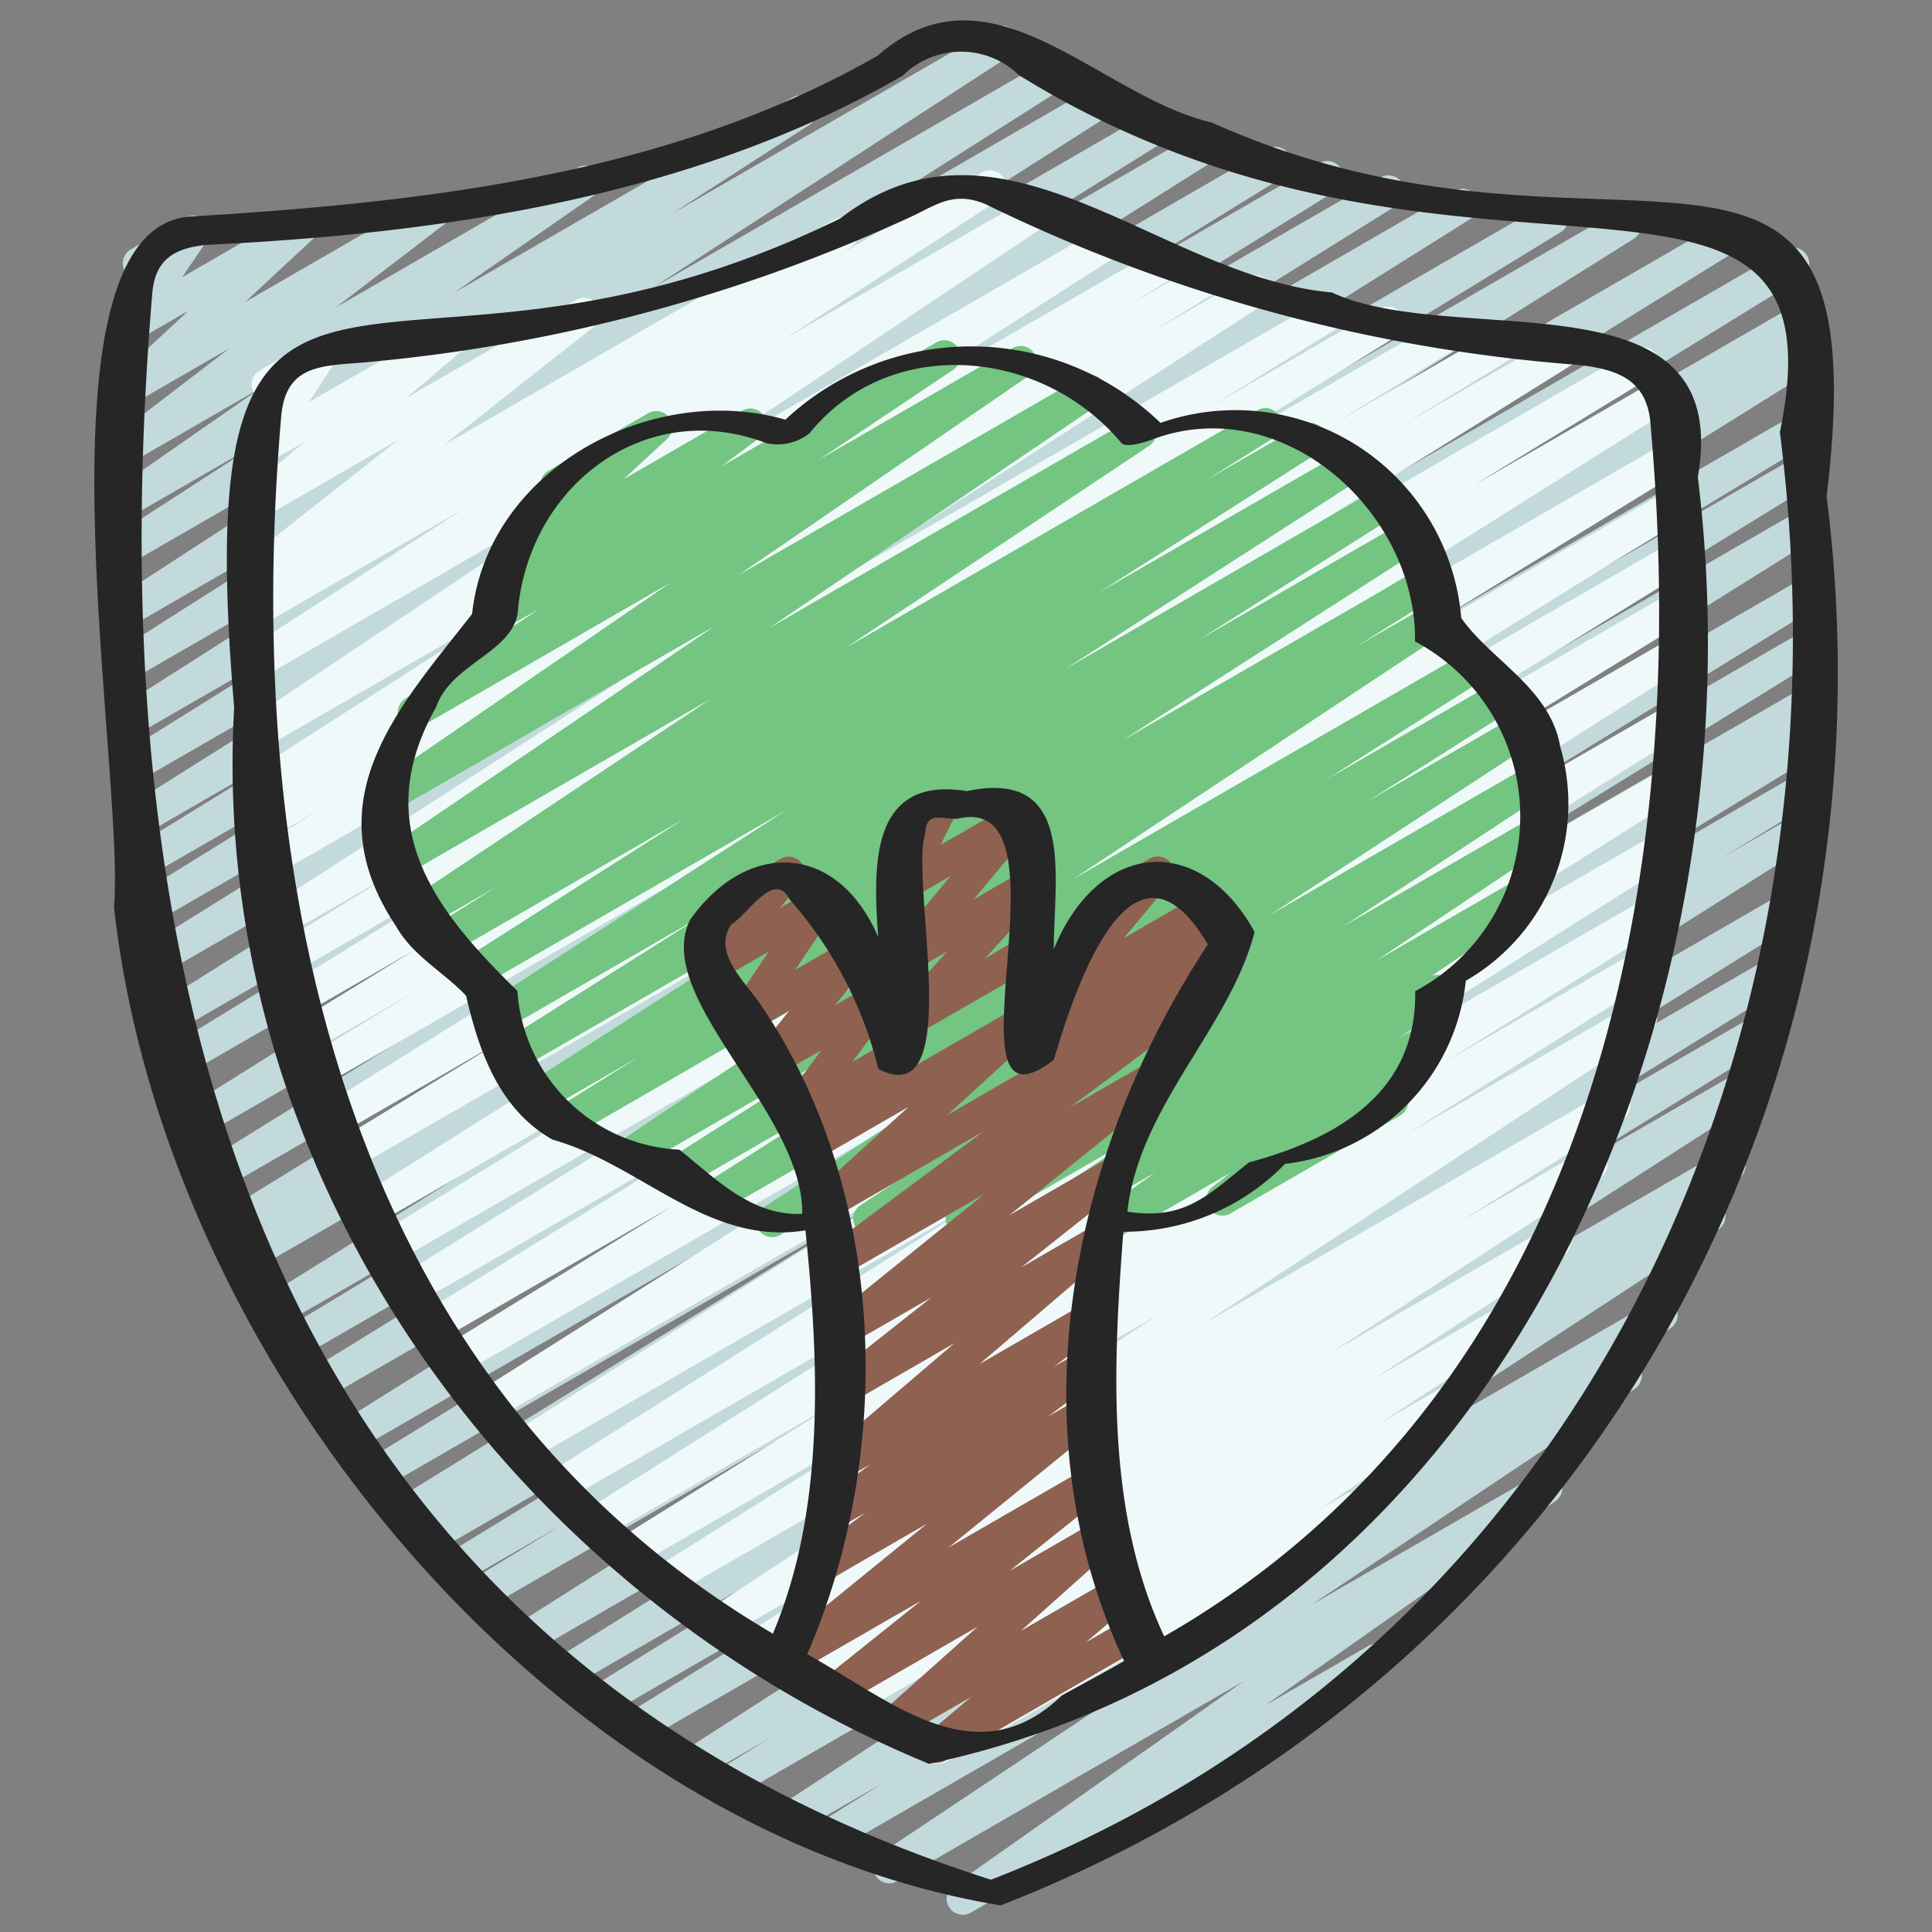 <svg xmlns="http://www.w3.org/2000/svg" id="Icons" height="512" viewBox="0 0 60 60" width="512"><rect x="0" y="0" width="60" height="60" fill="#808080" stroke="none"/><path d="m29.9 59.465a.5.5 0 0 1 -.288-.909l9.016-6.347-10.76 6.212a.5.5 0 0 1 -.527-.849l10.051-6.706-11.368 6.561a.5.5 0 0 1 -.515-.857l1.964-1.229-2.568 1.482a.5.5 0 0 1 -.524-.85l13.589-8.9-15.022 8.67a.5.5 0 0 1 -.512-.858l1.527-.942-2.053 1.185a.5.5 0 0 1 -.52-.854l15.358-9.874-16.6 9.581a.5.5 0 0 1 -.513-.857l7.4-4.582-8.013 4.628a.5.5 0 0 1 -.513-.857l8.96-5.547-9.578 5.534a.5.5 0 0 1 -.515-.857l13.16-8.209-13.889 8.014a.5.5 0 0 1 -.518-.855l18.716-11.844-19.653 11.351a.5.5 0 0 1 -.51-.861l2.757-1.675-3.033 1.746a.5.5 0 0 1 -.51-.859l8.1-4.951-8.456 4.879a.5.5 0 0 1 -.509-.861l.345-.209-.507.293a.5.5 0 0 1 -.513-.858l14.717-9.09-15.173 8.76a.5.5 0 0 1 -.512-.859l13.348-8.2-13.7 7.91a.5.5 0 0 1 -.515-.857l21.024-13.146-21.562 12.448a.5.5 0 0 1 -.512-.859l15.373-9.451-15.644 9.032a.5.5 0 0 1 -.51-.86l6.555-3.972-6.62 3.822a.5.5 0 0 1 -.515-.857l22.715-14.165-23.065 13.314a.5.5 0 0 1 -.508-.862l1.1-.661-1.024.591a.5.5 0 0 1 -.513-.858l19.008-11.715-19.123 11.043a.5.5 0 0 1 -.513-.858l20.162-12.494-20.249 11.689a.5.5 0 0 1 -.516-.857l21.2-13.285-21.243 12.265a.5.5 0 0 1 -.511-.86l10.278-6.3-10.1 5.831a.5.5 0 0 1 -.516-.857l17.442-10.941-17.292 9.983a.5.5 0 0 1 -.514-.857l13.014-8.1-12.742 7.357a.5.5 0 0 1 -.513-.858l9.3-5.759-8.952 5.165a.5.5 0 0 1 -.512-.858l5.592-3.444-5.174 2.986a.5.5 0 0 1 -.517-.855l11.543-7.27-11.081 6.4a.5.5 0 0 1 -.515-.856l7.1-4.429-6.591 3.803a.5.5 0 0 1 -.519-.855l10.828-6.894-10.309 5.956a.5.5 0 0 1 -.518-.854l8.851-5.624-8.333 4.806a.5.5 0 0 1 -.523-.851l11.121-7.226-10.598 6.119a.5.5 0 0 1 -.522-.852l4.263-2.759-3.741 2.16a.5.5 0 0 1 -.535-.843l4.375-3.042-3.84 2.217a.5.5 0 0 1 -.554-.829l3.405-2.609-2.851 1.646a.5.5 0 0 1 -.591-.8l2.162-2.008-1.571.907a.5.5 0 0 1 -.665-.712l.8-1.18a.5.5 0 0 1 -.352-.922l1.7-.98a.5.5 0 0 1 .664.712l-.77 1.132 3.522-2.033a.5.5 0 0 1 .59.8l-2.162 2.009 5.675-3.277a.5.5 0 0 1 .554.83l-3.405 2.609 7.511-4.337a.5.5 0 0 1 .536.843l-4.378 3.041 10.5-6.058a.5.5 0 0 1 .522.853l-4.267 2.758 10-5.776a.5.5 0 0 1 .523.852l-11.122 7.228 12.259-7.077a.5.5 0 0 1 .518.855l-8.849 5.622 9.868-5.7a.5.5 0 0 1 .518.855l-10.836 6.9 12.1-6.986a.5.5 0 0 1 .515.856l-7.076 4.416 8.127-4.691a.5.5 0 0 1 .517.856l-11.553 7.275 13-7.507a.5.5 0 0 1 .513.858l-5.57 3.433 6.673-3.852a.5.5 0 0 1 .514.857l-9.317 5.769 10.706-6.18a.5.5 0 0 1 .514.857l-13 8.1 14.759-8.528a.5.5 0 0 1 .516.857l-17.437 10.941 19.739-11.395a.5.5 0 0 1 .51.859l-10.284 6.3 12.009-6.932a.5.5 0 0 1 .516.857l-21.21 13.292 24.173-13.956a.5.5 0 0 1 .513.857l-20.153 12.482 21.394-12.347a.5.5 0 0 1 .513.858l-19.021 11.724 18.786-10.846a.5.5 0 0 1 .508.862l-1.07.642.562-.323a.5.5 0 0 1 .514.856l-22.722 14.174 22.208-12.821a.5.5 0 0 1 .509.86l-6.561 3.976 6.052-3.494a.5.5 0 0 1 .511.858l-15.354 9.44 14.843-8.57a.5.5 0 0 1 .514.857l-21.027 13.145 20.513-11.843a.5.5 0 0 1 .511.859l-13.331 8.196 12.824-7.4a.5.5 0 0 1 .512.858l-14.736 9.1 14.22-8.212a.5.5 0 0 1 .509.86l-.457.277a.5.5 0 0 1 .458.885l-8.1 4.956 7.57-4.372a.5.5 0 0 1 .51.861l-2.776 1.685 2.211-1.275a.5.5 0 0 1 .517.855l-18.71 11.841 17.981-10.382a.5.5 0 0 1 .514.857l-13.161 8.21 12.348-7.129a.5.5 0 0 1 .513.857l-8.957 5.546 8.09-4.67a.5.5 0 0 1 .513.858l-7.4 4.583 6.451-3.725a.5.5 0 0 1 .52.853l-15.364 9.879 13.963-8.06a.5.5 0 0 1 .513.858l-1.5.926.362-.209a.5.5 0 0 1 .524.851l-13.598 8.906 11.589-6.691a.5.5 0 0 1 .515.857l-1.968 1.228.342-.2a.5.5 0 0 1 .527.849l-10.045 6.709 7.044-4.067a.5.5 0 0 1 .538.842l-9.019 6.348 3.2-1.845a.5.5 0 1 1 .5.865l-12.841 7.414a.489.489 0 0 1 -.246.065z" fill="#c3dadc"></path><path d="m29.168 54.77a.5.5 0 0 1 -.28-.915l4.376-2.963-5.28 3.047a.5.5 0 0 1 -.524-.85l4.322-2.832-5.132 2.963a.5.5 0 0 1 -.523-.852l5.892-3.827-6.771 3.909a.5.5 0 0 1 -.522-.851l8.366-5.432-9.344 5.395a.5.5 0 0 1 -.517-.856l5.092-3.213-5.736 3.312a.5.5 0 0 1 -.524-.851l13.924-9.132-15.124 8.732a.5.5 0 0 1 -.516-.857l8.022-5.038-8.631 4.983a.5.5 0 0 1 -.514-.858l7.045-4.39-7.543 4.354a.5.5 0 0 1 -.518-.855l12.217-7.72-12.882 7.437a.5.5 0 0 1 -.517-.855l13.464-8.506-14.1 8.139a.5.5 0 0 1 -.517-.856l14.047-8.853-14.606 8.432a.5.5 0 0 1 -.517-.855l15.739-9.945-16.281 9.4a.5.5 0 0 1 -.511-.858l7.148-4.4-7.339 4.237a.5.5 0 0 1 -.513-.858l9.981-6.164-10.188 5.885a.5.5 0 0 1 -.514-.858l12.238-7.586-12.443 7.184a.5.5 0 0 1 -.512-.858l9.668-5.949-9.761 5.635a.5.5 0 0 1 -.516-.855l18.445-11.614-18.683 10.786a.5.5 0 0 1 -.51-.859l5.519-3.368-5.443 3.142a.5.5 0 0 1 -.514-.857l13.852-8.644-13.856 8a.5.5 0 0 1 -.511-.86l3.562-2.178-3.381 1.951a.5.5 0 0 1 -.512-.859l3.922-2.406-3.7 2.135a.5.5 0 0 1 -.514-.858l7.045-4.367-6.814 3.933a.5.5 0 0 1 -.513-.859l4.062-2.507-3.761 2.17a.5.5 0 0 1 -.521-.852l13.351-8.6-13.074 7.545a.5.5 0 0 1 -.513-.857l2.069-1.283-1.644.949a.5.5 0 0 1 -.514-.858l1.391-.863-.929.536a.5.5 0 0 1 -.52-.853l8.352-5.357-7.856 4.536a.5.5 0 0 1 -.528-.848l11.666-7.806-11.138 6.43a.5.5 0 0 1 -.523-.852l6.663-4.326-6.14 3.545a.5.5 0 0 1 -.52-.854l.455-.291a.505.505 0 0 1 -.6-.185.5.5 0 0 1 .1-.673l4.672-3.684-4.107 2.374a.5.5 0 0 1 -.573-.815l1.747-1.479-1.174.674a.5.5 0 0 1 -.669-.706l.831-1.272a.506.506 0 0 1 -.562-.234.5.5 0 0 1 .183-.682l1.672-.966a.5.5 0 0 1 .669.706l-.811 1.244 4.187-2.417a.5.5 0 0 1 .574.815l-1.75 1.48 5.284-3.05a.5.5 0 0 1 .56.826l-4.672 3.684 12.121-7a.5.5 0 0 1 .52.854l-.36.231 4.443-2.56a.5.5 0 0 1 .523.851l-6.67 4.33 7.659-4.421a.5.5 0 0 1 .528.849l-11.67 7.806 13.323-7.692a.5.5 0 0 1 .52.854l-8.342 5.349 9.6-5.543a.5.5 0 0 1 .513.858l-1.395.865 2.22-1.279a.5.5 0 0 1 .513.857l-2.067 1.281 2.975-1.718a.5.5 0 0 1 .521.852l-13.345 8.6 15.294-8.826a.5.5 0 0 1 .513.858l-4.088 2.524 5.242-3.026a.5.5 0 0 1 .514.857l-7.032 4.361 8.431-4.87a.5.5 0 0 1 .512.858l-3.921 2.4 5.2-3a.5.5 0 0 1 .511.86l-3.55 2.171 4.868-2.807a.5.5 0 0 1 .515.857l-13.86 8.649 15.723-9.077a.5.5 0 0 1 .511.859l-5.531 3.376 5.792-3.344a.5.5 0 0 1 .516.856l-18.432 11.6 18.086-10.437a.5.5 0 0 1 .511.858l-9.673 5.953 9.162-5.29a.5.5 0 0 1 .513.858l-12.254 7.6 11.741-6.782a.5.5 0 0 1 .512.859l-9.954 6.147 9.442-5.454a.5.5 0 0 1 .511.858l-7.16 4.4 6.649-3.838a.5.5 0 0 1 .517.855l-15.737 9.953 15.224-8.79a.5.5 0 0 1 .516.856l-14.056 8.858 13.52-7.8a.5.5 0 0 1 .517.855l-13.454 8.493 12.84-7.413a.5.5 0 0 1 .517.856l-12.224 7.725 11.5-6.636a.5.5 0 0 1 .514.858l-7.051 4.394 6.259-3.613a.5.5 0 0 1 .516.857l-8.005 5.028 7.085-4.091a.5.5 0 0 1 .524.851l-13.921 9.13 12.575-7.26a.5.5 0 0 1 .516.855l-5.112 3.225 3.885-2.243a.5.5 0 0 1 .522.851l-8.36 5.426 6.688-3.861a.5.5 0 0 1 .523.851l-5.9 3.833 3.986-2.3a.5.5 0 0 1 .524.851l-4.322 2.832 1.987-1.147a.5.5 0 0 1 .53.846l-4.374 2.963.8-.459a.5.5 0 1 1 .5.865l-12.871 7.426a.5.5 0 0 1 -.25.07z" fill="#f0f9f9"></path><path d="m23.981 38.42a.5.5 0 0 1 -.274-.919l8.281-5.412-9.7 5.6a.5.5 0 0 1 -.518-.854l4.53-2.878-5.073 2.929a.5.5 0 0 1 -.518-.855l5.014-3.184-5.9 3.406a.5.5 0 0 1 -.526-.85l11.577-7.675-13.124 7.578a.5.5 0 0 1 -.516-.857l2.586-1.615-2.912 1.681a.5.5 0 0 1 -.52-.854l9.306-5.973-9.6 5.544a.5.5 0 0 1 -.517-.855l6.2-3.919-6.077 3.506a.5.5 0 0 1 -.52-.853l9.231-5.944-9.471 5.467a.5.5 0 0 1 -.518-.855l6.821-4.348-7.388 4.269a.5.5 0 0 1 -.516-.856l2.1-1.316-2.239 1.292a.5.5 0 0 1 -.528-.848l9.413-6.272-9.585 5.533a.5.5 0 0 1 -.531-.846l10.246-6.956-9.915 5.724a.5.5 0 0 1 -.532-.844l9.063-6.22-7.726 4.46a.5.5 0 0 1 -.529-.848l4.184-2.803-1.115.643a.5.5 0 0 1 -.55-.833l1.21-.906-.316.181a.5.5 0 0 1 -.589-.8l1.777-1.643a.494.494 0 0 1 -.329-.239.5.5 0 0 1 .183-.683l3.1-1.789a.5.5 0 0 1 .589.8l-1.352 1.25 3.684-2.127a.5.5 0 0 1 .55.833l-1.209.906 6.684-3.859a.5.5 0 0 1 .529.848l-4.186 2.805 6.032-3.482a.5.5 0 0 1 .533.844l-9.067 6.223 10.676-6.163a.5.5 0 0 1 .531.847l-10.241 6.952 11.271-6.508a.5.5 0 0 1 .528.849l-9.421 6.272 12.776-7.376a.5.5 0 0 1 .516.857l-2.1 1.313 2.98-1.72a.5.5 0 0 1 .518.855l-6.822 4.35 7.633-4.4a.5.5 0 0 1 .52.853l-9.221 5.938 9.838-5.686a.5.5 0 0 1 .518.856l-6.218 3.93 6.411-3.7a.5.5 0 0 1 .521.854l-9.3 5.966 9.328-5.385a.5.5 0 0 1 .515.856l-2.586 1.618 2.276-1.314a.5.5 0 0 1 .527.85l-11.581 7.677 12.351-7.13a.5.5 0 0 1 .519.854l-5 3.179 5.353-3.09a.5.5 0 0 1 .518.854l-4.552 2.889 4.657-2.688a.5.5 0 0 1 .524.851l-8.267 5.4 8.217-4.745a.5.5 0 0 1 .524.851l-6.441 4.233 5.983-3.454a.5.5 0 0 1 .529.849l-5.483 3.667 4.423-2.554a.5.5 0 0 1 .529.847l-3.235 2.183a.5.5 0 0 1 .465.876l-1.528 1.089.716-.413a.5.5 0 0 1 .557.828l-1.333 1.033a.5.5 0 0 1 .146.921l-5.272 3.043a.5.5 0 0 1 -.557-.828l.58-.448-3.35 1.934a.5.5 0 0 1 -.54-.84l1.527-1.089-3.232 1.865a.5.5 0 0 1 -.53-.846l3.153-2.127-5.151 2.973a.5.5 0 0 1 -.528-.848l5.481-3.665-7.824 4.516a.5.5 0 0 1 -.525-.85l6.441-4.233-8.926 5.153a.5.5 0 0 1 -.249.067z" fill="#73c581"></path><g fill="#8f6151"><path d="m32.15 33.011a.5.5 0 0 1 -.313-.89l.8-.647a.5.5 0 0 1 -.314-.817l2.04-2.437a.472.472 0 0 1 -.114-.136.5.5 0 0 1 .183-.683l1.269-.733a.5.5 0 0 1 .634.754l-1.434 1.712 2.283-1.317a.5.5 0 0 1 .563.823l-.265.213.431-.249a.5.5 0 0 1 .5.866l-6.013 3.473a.493.493 0 0 1 -.25.068z"></path><path d="m28.03 32.309a.5.5 0 0 1 -.369-.837l1.757-1.924-1.138.657a.5.5 0 0 1 -.634-.754l1.881-2.251-1.247.72a.5.5 0 0 1 -.7-.654l.528-1.07a.492.492 0 0 1 -.46-.249.5.5 0 0 1 .183-.683l1.169-.664a.5.5 0 0 1 .7.655l-.484.98 2.263-1.3a.5.5 0 0 1 .633.754l-1.88 2.247 1.495-.863a.5.5 0 0 1 .619.77l-1.758 1.924 1.132-.667a.5.5 0 0 1 .5.865l-3.94 2.274a.493.493 0 0 1 -.25.07z"></path><path d="m29.11 54.743a.5.5 0 0 1 -.323-.882l1.373-1.161-2.16 1.247a.5.5 0 0 1 -.583-.8l2.943-2.628-4.214 2.432a.5.5 0 0 1 -.562-.823l3.019-2.415-4.073 2.348a.494.494 0 0 1 -.661-.15.5.5 0 0 1 .1-.671l4.821-3.92-3.09 1.78a.5.5 0 0 1 -.549-.833l1.72-1.285-.83.479a.5.5 0 0 1 -.55-.832l1.536-1.153-.813.468a.5.5 0 0 1 -.575-.812l4-3.417-3.359 1.938a.5.5 0 0 1 -.56-.825l3.206-2.536-2.646 1.527a.5.5 0 0 1 -.564-.819l4.851-3.915-4.333 2.5a.5.5 0 0 1 -.548-.834l4.884-3.631-4.657 2.689a.5.5 0 0 1 -.587-.8l2.889-2.634-2.87 1.657a.5.5 0 0 1 -.607-.782l.262-.267-.067.038a.5.5 0 0 1 -.654-.727l1.221-1.675-1.374.792a.5.5 0 0 1 -.64-.745l1.036-1.291-1.194.689a.5.5 0 0 1 -.666-.71l1.21-1.8-1.644.948a.5.5 0 0 1 -.632-.756l.959-1.131a.5.5 0 0 1 -.1-.91l1.79-1.033a.5.5 0 0 1 .631.756l-.652.768 1.013-.584a.5.5 0 0 1 .665.711l-1.209 1.8 1.64-.946a.5.5 0 0 1 .64.745l-1.037 1.293 1.117-.645a.5.5 0 0 1 .654.728l-1.227 1.674 1.177-.679a.5.5 0 0 1 .608.782l-.257.262 3.712-2.143a.5.5 0 0 1 .587.8l-2.891 2.636 8.133-4.695a.5.5 0 0 1 .548.834l-4.881 3.631 2.415-1.393a.5.5 0 0 1 .564.821l-4.85 3.914 3.014-1.742a.5.5 0 0 1 .561.825l-3.21 2.539 2.127-1.227a.5.5 0 0 1 .575.812l-3.995 3.415 3.3-1.906a.5.5 0 0 1 .55.832l-1.538 1.154.988-.569a.5.5 0 0 1 .549.833l-1.722 1.286 1.173-.677a.5.5 0 0 1 .565.821l-4.821 3.92 4.358-2.516a.5.5 0 0 1 .563.823l-3.017 2.413 2.7-1.558a.5.5 0 0 1 .583.8l-2.944 2.629 2.822-1.629a.5.5 0 0 1 .573.815l-1.369 1.165 1.27-.733a.5.5 0 1 1 .5.865l-6.138 3.544a.488.488 0 0 1 -.252.067z"></path></g><path d="m3.54 28.174c1.576 14.156 13.5 28.683 27.537 31 17.86-6.971 28.054-24.832 25.65-43.758 1.72-14.3-6.53-5.98-19.1-11.612-3.543-.834-6.853-5.162-10.373-2.073-6.471 3.7-14.036 4.55-21.33 4.993-5.14.335-2.024 17.218-2.384 21.45zm1.189-19.058c.085-1.049.671-1.406 1.671-1.51 7.368-.353 15.141-1.5 21.632-5.255a2.58 2.58 0 0 1 3.61-.019c13.649 8.45 25.82.486 23.634 11.091 2.417 18.968-6.043 37.785-24.5 44.953-22.618-7.215-27.861-27.668-26.047-49.26z" fill="#262626"></path><path d="m7.272 21.977c-.816 14.375 8.5 27.406 21.577 32.8 17.651-3.739 25.959-23.083 23.878-39.958 1.137-6.5-7.514-3.946-11.365-5.737-5.34-.472-10.247-6.175-15.263-2.3-14.245 6.992-20.347-2.906-18.827 15.195zm25.707 30.675c-2.674 2.578-5.336.14-7.911-1.279 2.722-6.271 2.483-14.368-1.407-20.117-.5-.761-1.56-1.65-.946-2.552.535-.329 1.337-1.7 1.807-.772a12.359 12.359 0 0 1 2.754 5.262c2.725 1.432.989-5.757 1.45-7.279.062-.711.357-.486 1-.486 3.8-.935-.642 10.282 3 7.486.67-2.264 2.435-7.572 4.785-3.583-4.214 6.383-6.027 14.946-2.6 22.255-.638.365-1.285.713-1.932 1.065zm-7.836-39.2c2.508-3.091 7.237-2.631 9.683.307.153.167.784-.044.929-.1 4.056-1.547 8.245 2.232 8.19 6.262a6.148 6.148 0 0 1 .006 10.86c.052 3.181-2.462 4.59-5.164 5.319-1.266 1.006-1.982 1.809-3.775 1.528.367-3.29 3.2-5.732 3.949-8.687-1.713-3.114-4.858-2.835-6.235.539 0-2.235.708-5.632-2.7-4.912-3.026-.488-2.909 2.356-2.752 4.532-1.275-2.952-4.084-3.027-5.845-.53-1.184 2.405 3.529 5.974 3.485 9.127-1.576.077-2.723-1.124-3.815-1.993a5.294 5.294 0 0 1 -5.031-4.93c-2.5-2.441-4.64-5.086-2.519-8.823.458-1.337 2.349-1.677 2.53-2.927.313-3.891 3.918-6.717 7.727-5.26a1.6 1.6 0 0 0 1.337-.31zm-16.415-.46c.128-1.807 1.44-1.606 2.872-1.764a51.31 51.31 0 0 0 16.809-4.55c.758-.379 1.276-.719 2.192-.34a50.583 50.583 0 0 0 18.367 4.991c1.368.141 2.232.519 2.3 1.963 1.257 14.173-1.82 29.886-15.112 37.528-1.819-3.875-1.585-8.411-1.27-12.567a6.952 6.952 0 0 0 5.022-2.107 6.386 6.386 0 0 0 5.614-5.688 6.336 6.336 0 0 0 2.929-7.281c-.306-1.8-2.165-2.682-3.071-3.986a7.038 7.038 0 0 0 -9.34-6.058 8.458 8.458 0 0 0 -11.649-.1c-4.159-1.192-9.25 1.536-9.73 6.034-2.25 2.878-4.977 5.768-2.368 9.686.519.932 1.494 1.439 2.182 2.17.394 1.71 1.02 3.53 2.686 4.47 2.734.76 4.831 3.309 7.853 2.817.42 4.094.626 8.642-1.011 12.525-13.318-7.828-16.503-23.306-15.275-37.743z" fill="#262626"></path></svg>